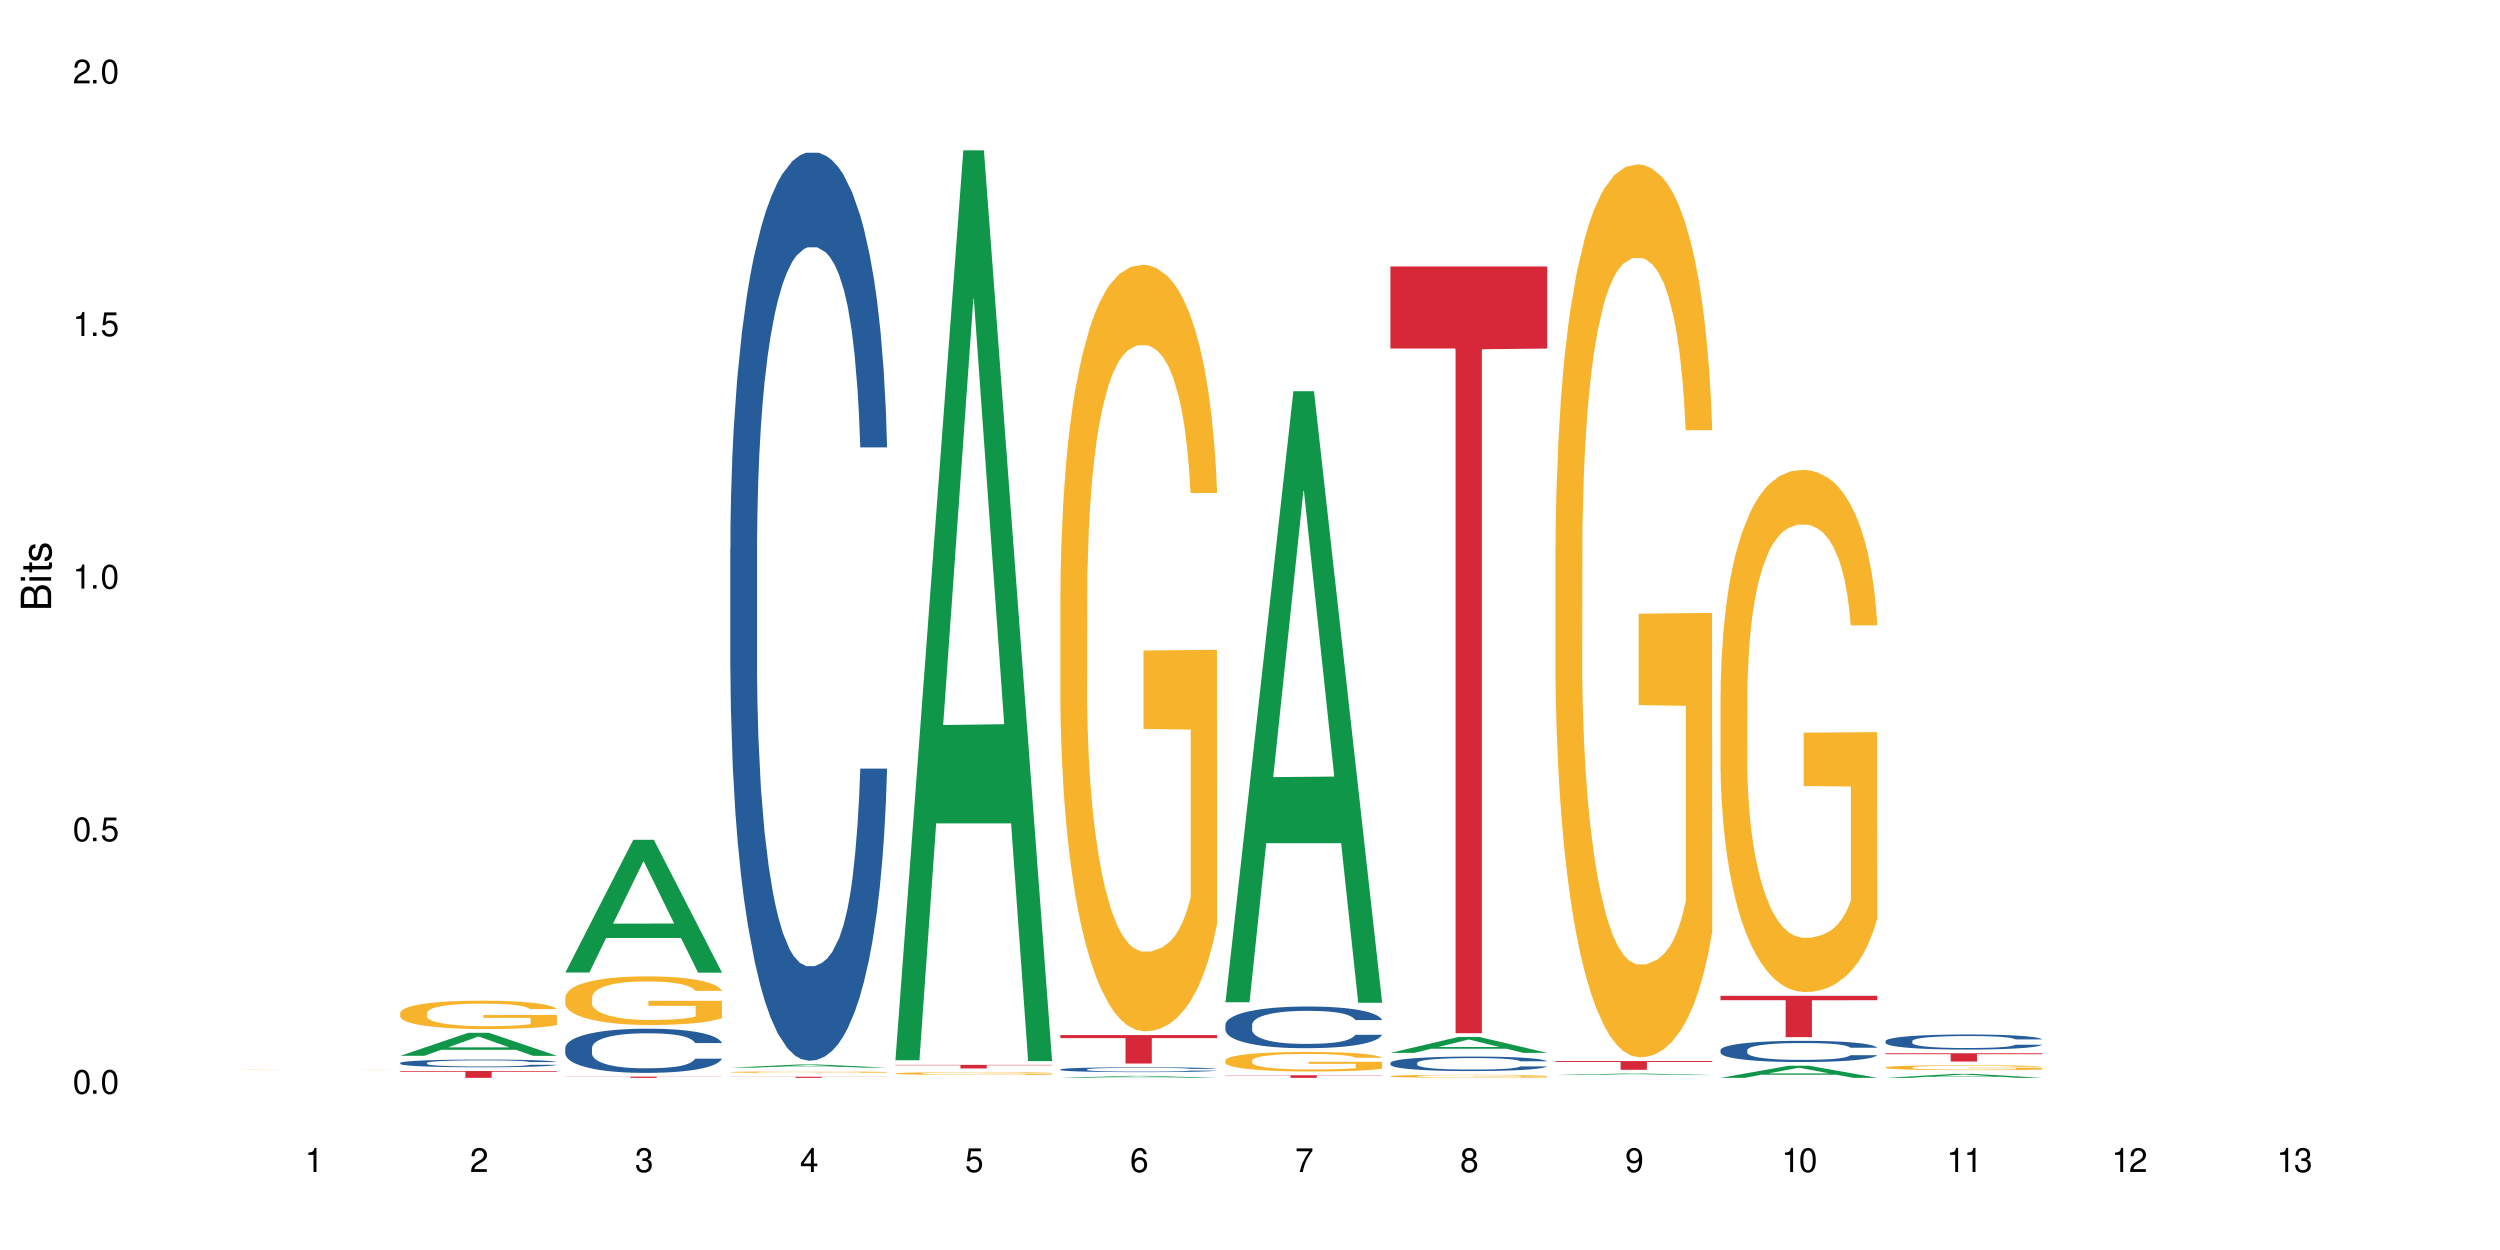 <?xml version="1.0" encoding="UTF-8"?>
<svg xmlns="http://www.w3.org/2000/svg" xmlns:xlink="http://www.w3.org/1999/xlink" width="720" height="360" viewBox="0 0 720 360">
<defs>
<g>
<g id="glyph-0-0">
</g>
<g id="glyph-0-1">
<path d="M 2.641 -6.938 C 2 -6.938 1.422 -6.656 1.078 -6.172 C 0.641 -5.562 0.406 -4.641 0.406 -3.359 C 0.406 -1.016 1.188 0.219 2.641 0.219 C 4.078 0.219 4.859 -1.016 4.859 -3.297 C 4.859 -4.641 4.656 -5.547 4.203 -6.172 C 3.844 -6.656 3.281 -6.938 2.641 -6.938 Z M 2.641 -6.188 C 3.547 -6.188 4 -5.25 4 -3.375 C 4 -1.406 3.562 -0.484 2.625 -0.484 C 1.734 -0.484 1.281 -1.438 1.281 -3.344 C 1.281 -5.25 1.734 -6.188 2.641 -6.188 Z M 2.641 -6.188 "/>
</g>
<g id="glyph-0-2">
<path d="M 1.828 -1 L 0.828 -1 L 0.828 0 L 1.828 0 Z M 1.828 -1 "/>
</g>
<g id="glyph-0-3">
<path d="M 4.562 -6.797 L 1.062 -6.797 L 0.547 -3.094 L 1.328 -3.094 C 1.719 -3.562 2.047 -3.734 2.578 -3.734 C 3.484 -3.734 4.062 -3.109 4.062 -2.094 C 4.062 -1.125 3.484 -0.531 2.578 -0.531 C 1.828 -0.531 1.375 -0.906 1.188 -1.672 L 0.328 -1.672 C 0.453 -1.109 0.547 -0.844 0.75 -0.594 C 1.125 -0.078 1.828 0.219 2.594 0.219 C 3.969 0.219 4.922 -0.781 4.922 -2.219 C 4.922 -3.562 4.031 -4.484 2.719 -4.484 C 2.25 -4.484 1.859 -4.359 1.469 -4.062 L 1.734 -5.969 L 4.562 -5.969 Z M 4.562 -6.797 "/>
</g>
<g id="glyph-0-4">
<path d="M 2.484 -4.938 L 2.484 0 L 3.328 0 L 3.328 -6.938 L 2.766 -6.938 C 2.469 -5.875 2.281 -5.734 0.984 -5.562 L 0.984 -4.938 Z M 2.484 -4.938 "/>
</g>
<g id="glyph-0-5">
<path d="M 4.859 -0.828 L 1.281 -0.828 C 1.359 -1.406 1.672 -1.781 2.5 -2.281 L 3.469 -2.828 C 4.406 -3.344 4.906 -4.062 4.906 -4.906 C 4.906 -5.484 4.672 -6.031 4.266 -6.406 C 3.859 -6.766 3.375 -6.938 2.719 -6.938 C 1.859 -6.938 1.219 -6.625 0.844 -6.031 C 0.609 -5.672 0.5 -5.234 0.484 -4.531 L 1.328 -4.531 C 1.359 -5.016 1.406 -5.281 1.531 -5.516 C 1.75 -5.938 2.188 -6.203 2.703 -6.203 C 3.469 -6.203 4.031 -5.641 4.031 -4.891 C 4.031 -4.344 3.719 -3.859 3.125 -3.516 L 2.234 -3 C 0.812 -2.172 0.406 -1.531 0.328 -0.016 L 4.859 -0.016 Z M 4.859 -0.828 "/>
</g>
<g id="glyph-0-6">
<path d="M 2.125 -3.188 L 2.578 -3.188 C 3.5 -3.188 3.984 -2.766 3.984 -1.922 C 3.984 -1.062 3.469 -0.531 2.594 -0.531 C 1.656 -0.531 1.203 -1 1.156 -2.016 L 0.312 -2.016 C 0.344 -1.453 0.438 -1.094 0.609 -0.781 C 0.953 -0.109 1.625 0.219 2.547 0.219 C 3.953 0.219 4.859 -0.625 4.859 -1.938 C 4.859 -2.828 4.516 -3.297 3.703 -3.594 C 4.344 -3.844 4.656 -4.328 4.656 -5.031 C 4.656 -6.219 3.875 -6.938 2.578 -6.938 C 1.203 -6.938 0.484 -6.172 0.453 -4.703 L 1.297 -4.703 C 1.312 -5.125 1.344 -5.359 1.453 -5.578 C 1.641 -5.969 2.062 -6.203 2.594 -6.203 C 3.344 -6.203 3.797 -5.75 3.797 -5 C 3.797 -4.516 3.609 -4.219 3.25 -4.047 C 3.016 -3.953 2.703 -3.922 2.125 -3.906 Z M 2.125 -3.188 "/>
</g>
<g id="glyph-0-7">
<path d="M 3.141 -1.672 L 3.141 0 L 3.984 0 L 3.984 -1.672 L 4.984 -1.672 L 4.984 -2.438 L 3.984 -2.438 L 3.984 -6.938 L 3.359 -6.938 L 0.266 -2.578 L 0.266 -1.672 Z M 3.141 -2.438 L 1 -2.438 L 3.141 -5.5 Z M 3.141 -2.438 "/>
</g>
<g id="glyph-0-8">
<path d="M 4.781 -5.125 C 4.609 -6.266 3.891 -6.938 2.844 -6.938 C 2.094 -6.938 1.422 -6.578 1.031 -5.953 C 0.594 -5.266 0.406 -4.422 0.406 -3.172 C 0.406 -2 0.578 -1.25 0.984 -0.641 C 1.359 -0.078 1.953 0.219 2.703 0.219 C 3.984 0.219 4.922 -0.75 4.922 -2.094 C 4.922 -3.375 4.062 -4.281 2.844 -4.281 C 2.172 -4.281 1.641 -4.031 1.281 -3.516 C 1.281 -5.234 1.828 -6.188 2.797 -6.188 C 3.391 -6.188 3.797 -5.797 3.938 -5.125 Z M 2.734 -3.531 C 3.547 -3.531 4.062 -2.953 4.062 -2.031 C 4.062 -1.156 3.484 -0.531 2.703 -0.531 C 1.922 -0.531 1.328 -1.188 1.328 -2.078 C 1.328 -2.938 1.906 -3.531 2.734 -3.531 Z M 2.734 -3.531 "/>
</g>
<g id="glyph-0-9">
<path d="M 4.984 -6.797 L 0.438 -6.797 L 0.438 -5.969 L 4.109 -5.969 C 2.5 -3.656 1.828 -2.234 1.328 0 L 2.219 0 C 2.594 -2.172 3.453 -4.047 4.984 -6.094 Z M 4.984 -6.797 "/>
</g>
<g id="glyph-0-10">
<path d="M 3.75 -3.656 C 4.469 -4.094 4.688 -4.438 4.688 -5.078 C 4.688 -6.172 3.844 -6.938 2.641 -6.938 C 1.438 -6.938 0.594 -6.172 0.594 -5.094 C 0.594 -4.438 0.812 -4.094 1.516 -3.656 C 0.734 -3.266 0.359 -2.703 0.359 -1.922 C 0.359 -0.656 1.281 0.219 2.641 0.219 C 3.984 0.219 4.922 -0.656 4.922 -1.922 C 4.922 -2.703 4.531 -3.266 3.75 -3.656 Z M 2.641 -6.188 C 3.359 -6.188 3.812 -5.75 3.812 -5.062 C 3.812 -4.406 3.344 -3.984 2.641 -3.984 C 1.922 -3.984 1.453 -4.406 1.453 -5.078 C 1.453 -5.75 1.922 -6.188 2.641 -6.188 Z M 2.641 -3.266 C 3.484 -3.266 4.062 -2.719 4.062 -1.906 C 4.062 -1.078 3.484 -0.531 2.625 -0.531 C 1.797 -0.531 1.219 -1.094 1.219 -1.906 C 1.219 -2.719 1.781 -3.266 2.641 -3.266 Z M 2.641 -3.266 "/>
</g>
<g id="glyph-0-11">
<path d="M 0.516 -1.578 C 0.672 -0.453 1.406 0.219 2.438 0.219 C 3.188 0.219 3.859 -0.141 4.266 -0.766 C 4.688 -1.453 4.891 -2.297 4.891 -3.547 C 4.891 -4.719 4.703 -5.453 4.312 -6.078 C 3.938 -6.641 3.344 -6.938 2.594 -6.938 C 1.297 -6.938 0.359 -5.969 0.359 -4.625 C 0.359 -3.344 1.234 -2.453 2.453 -2.453 C 3.094 -2.453 3.578 -2.672 4.016 -3.203 C 4 -1.484 3.469 -0.531 2.5 -0.531 C 1.906 -0.531 1.484 -0.906 1.359 -1.578 Z M 2.578 -6.203 C 3.375 -6.203 3.969 -5.531 3.969 -4.641 C 3.969 -3.797 3.391 -3.188 2.547 -3.188 C 1.734 -3.188 1.234 -3.766 1.234 -4.688 C 1.234 -5.562 1.797 -6.203 2.578 -6.203 Z M 2.578 -6.203 "/>
</g>
<g id="glyph-1-0">
</g>
<g id="glyph-1-1">
<path d="M 0 -0.953 L 0 -4.891 C 0 -5.719 -0.234 -6.344 -0.734 -6.797 C -1.188 -7.234 -1.812 -7.469 -2.5 -7.469 C -3.547 -7.469 -4.188 -7 -4.625 -5.875 C -4.984 -6.688 -5.625 -7.094 -6.531 -7.094 C -7.172 -7.094 -7.734 -6.859 -8.141 -6.391 C -8.562 -5.922 -8.75 -5.344 -8.75 -4.5 L -8.75 -0.953 Z M -4.984 -2.062 L -7.766 -2.062 L -7.766 -4.219 C -7.766 -4.844 -7.688 -5.203 -7.453 -5.5 C -7.219 -5.812 -6.859 -5.969 -6.375 -5.969 C -5.891 -5.969 -5.531 -5.812 -5.297 -5.5 C -5.062 -5.203 -4.984 -4.844 -4.984 -4.219 Z M -0.984 -2.062 L -4 -2.062 L -4 -4.781 C -4 -5.766 -3.438 -6.359 -2.484 -6.359 C -1.547 -6.359 -0.984 -5.766 -0.984 -4.781 Z M -0.984 -2.062 "/>
</g>
<g id="glyph-1-2">
<path d="M -6.281 -1.797 L -6.281 -0.797 L 0 -0.797 L 0 -1.797 Z M -8.75 -1.797 L -8.75 -0.797 L -7.484 -0.797 L -7.484 -1.797 Z M -8.75 -1.797 "/>
</g>
<g id="glyph-1-3">
<path d="M -6.281 -3.047 L -6.281 -2.016 L -8.016 -2.016 L -8.016 -1.016 L -6.281 -1.016 L -6.281 -0.172 L -5.469 -0.172 L -5.469 -1.016 L -0.719 -1.016 C -0.078 -1.016 0.281 -1.453 0.281 -2.234 C 0.281 -2.5 0.25 -2.719 0.188 -3.047 L -0.641 -3.047 C -0.609 -2.906 -0.594 -2.766 -0.594 -2.562 C -0.594 -2.141 -0.719 -2.016 -1.156 -2.016 L -5.469 -2.016 L -5.469 -3.047 Z M -6.281 -3.047 "/>
</g>
<g id="glyph-1-4">
<path d="M -4.531 -5.25 C -5.766 -5.25 -6.469 -4.422 -6.469 -2.969 C -6.469 -1.516 -5.719 -0.562 -4.547 -0.562 C -3.562 -0.562 -3.094 -1.062 -2.734 -2.562 L -2.516 -3.484 C -2.344 -4.188 -2.094 -4.469 -1.641 -4.469 C -1.047 -4.469 -0.641 -3.875 -0.641 -3 C -0.641 -2.453 -0.797 -2 -1.062 -1.75 C -1.25 -1.594 -1.422 -1.531 -1.875 -1.469 L -1.875 -0.406 C -0.422 -0.453 0.281 -1.266 0.281 -2.922 C 0.281 -4.5 -0.5 -5.516 -1.719 -5.516 C -2.656 -5.516 -3.172 -4.984 -3.469 -3.734 L -3.703 -2.766 C -3.891 -1.953 -4.156 -1.609 -4.594 -1.609 C -5.188 -1.609 -5.547 -2.125 -5.547 -2.938 C -5.547 -3.75 -5.203 -4.172 -4.531 -4.203 Z M -4.531 -5.25 "/>
</g>
</g>
</defs>
<rect x="-72" y="-36" width="864" height="432" fill="rgb(100%, 100%, 100%)" fill-opacity="1"/>
<path fill-rule="nonzero" fill="rgb(96.863%, 70.196%, 16.863%)" fill-opacity="1" d="M 67.73 307.953 L 67.785 307.953 L 68.008 307.949 L 68.559 307.945 L 69.273 307.945 L 70.043 307.941 L 70.539 307.941 L 71.367 307.938 L 72.082 307.938 L 73.898 307.934 L 77.477 307.934 L 78.91 307.93 L 84.746 307.93 L 87.996 307.926 L 93.227 307.926 L 95.484 307.93 L 104.898 307.93 L 106.551 307.934 L 107.875 307.934 L 109.195 307.938 L 110.297 307.938 L 111.234 307.941 L 112.059 307.941 L 112.555 307.945 L 112.883 307.945 L 104.789 307.945 L 104.293 307.941 L 103.469 307.941 L 102.641 307.938 L 98.953 307.938 L 97.301 307.934 L 84.582 307.934 L 83.039 307.938 L 79.902 307.938 L 78.801 307.941 L 78.195 307.941 L 77.422 307.945 L 76.871 307.945 L 76.266 307.949 L 75.938 307.949 L 75.496 307.953 L 75.441 307.965 L 75.605 307.965 L 75.938 307.969 L 76.375 307.969 L 77.035 307.973 L 77.699 307.973 L 78.855 307.977 L 80.617 307.977 L 82.102 307.98 L 85.629 307.98 L 87.445 307.984 L 99.227 307.984 L 100.66 307.98 L 105.285 307.98 L 105.285 307.965 L 91.684 307.965 L 91.684 307.961 L 112.828 307.961 L 112.883 307.98 L 111.727 307.984 L 108.918 307.984 L 107.488 307.988 L 79.516 307.988 L 78.082 307.984 L 75.109 307.984 L 73.789 307.98 L 72.027 307.98 L 71.09 307.977 L 70.207 307.977 L 69.547 307.973 L 68.941 307.973 L 68.5 307.969 L 68.062 307.969 L 67.84 307.965 L 67.73 307.965 Z M 67.73 307.953 "/>
<path fill-rule="nonzero" fill="rgb(6.275%, 58.824%, 28.235%)" fill-opacity="1" d="M 115.262 304.078 L 115.309 304.07 L 134.848 297.445 L 140.781 297.445 L 160.414 304.082 L 153.516 304.082 L 148.598 302.352 L 127.031 302.352 L 122.207 304.078 L 115.262 304.078 L 129.105 301.633 L 146.617 301.629 L 137.887 298.531 L 137.789 298.523 L 137.691 298.543 L 129.059 301.629 L 129.105 301.633 Z M 115.262 304.078 "/>
<path fill-rule="nonzero" fill="rgb(14.51%, 36.078%, 60%)" fill-opacity="1" d="M 115.262 306.125 L 115.316 306.121 L 115.316 306.074 L 115.48 305.996 L 115.867 305.898 L 116.254 305.832 L 117.242 305.711 L 118.621 305.594 L 120.051 305.504 L 121.098 305.453 L 122.035 305.41 L 124.184 305.336 L 125.559 305.297 L 127.047 305.262 L 128.863 305.23 L 130.184 305.207 L 133.156 305.176 L 135.359 305.16 L 137.066 305.156 L 140.758 305.156 L 142.961 305.164 L 144.555 305.172 L 146.316 305.191 L 147.805 305.207 L 150.395 305.254 L 152.707 305.309 L 153.75 305.344 L 155.402 305.406 L 156.672 305.465 L 157.551 305.52 L 158.543 305.594 L 159.422 305.688 L 160.086 305.789 L 160.414 305.879 L 152.707 305.879 L 152.32 305.797 L 151.879 305.734 L 151.055 305.648 L 150.227 305.59 L 149.07 305.531 L 148.023 305.492 L 146.594 305.453 L 145.328 305.43 L 144.004 305.41 L 142.738 305.398 L 140.316 305.387 L 137.508 305.387 L 136.461 305.391 L 134.312 305.406 L 133.156 305.422 L 131.504 305.449 L 130.348 305.477 L 128.973 305.516 L 128.035 305.551 L 126.879 305.605 L 126.055 305.652 L 125.117 305.719 L 124.566 305.77 L 124.07 305.828 L 123.633 305.895 L 123.301 305.965 L 123.082 306.039 L 122.969 306.113 L 122.969 306.43 L 123.082 306.504 L 123.355 306.586 L 124.07 306.711 L 125.117 306.82 L 126.328 306.906 L 127.484 306.965 L 128.145 306.996 L 129.027 307.027 L 130.402 307.066 L 132.387 307.109 L 133.543 307.125 L 135.305 307.141 L 137.121 307.148 L 139.547 307.148 L 141.691 307.141 L 143.125 307.129 L 144.609 307.113 L 146.648 307.078 L 147.914 307.047 L 149.016 307.008 L 149.844 306.969 L 150.395 306.938 L 151.219 306.875 L 151.879 306.805 L 152.375 306.734 L 152.707 306.664 L 160.414 306.664 L 160.086 306.746 L 159.59 306.824 L 159.094 306.883 L 158.324 306.957 L 157.441 307.02 L 156.176 307.09 L 155.129 307.137 L 153.75 307.188 L 152.484 307.227 L 151.109 307.262 L 149.07 307.301 L 147.75 307.32 L 146.316 307.34 L 144.609 307.355 L 142.465 307.371 L 140.152 307.379 L 138.004 307.379 L 135.691 307.375 L 133.984 307.367 L 131.727 307.352 L 128.918 307.312 L 126.879 307.273 L 125.281 307.238 L 123.906 307.195 L 122.363 307.141 L 120.383 307.051 L 119.172 306.98 L 118.344 306.926 L 117.41 306.848 L 116.746 306.773 L 115.977 306.66 L 115.426 306.516 L 115.262 306.406 Z M 115.262 306.125 "/>
<path fill-rule="nonzero" fill="rgb(96.863%, 70.196%, 16.863%)" fill-opacity="1" d="M 115.262 291.699 L 115.316 291.691 L 115.316 291.543 L 115.535 291.207 L 116.086 290.742 L 116.805 290.363 L 117.574 290.062 L 118.07 289.906 L 118.895 289.684 L 119.609 289.516 L 121.43 289.18 L 123.742 288.867 L 125.008 288.734 L 126.438 288.605 L 128.477 288.465 L 129.414 288.41 L 132.277 288.293 L 135.523 288.219 L 139.105 288.195 L 140.758 288.203 L 143.016 288.234 L 146.098 288.316 L 147.859 288.391 L 149.238 288.465 L 150.668 288.562 L 152.43 288.711 L 154.082 288.891 L 155.402 289.07 L 156.727 289.293 L 157.828 289.531 L 158.762 289.793 L 159.59 290.109 L 160.086 290.367 L 160.414 290.629 L 152.762 290.629 L 152.32 290.367 L 151.824 290.168 L 151 289.922 L 150.172 289.742 L 149.348 289.602 L 147.805 289.406 L 146.484 289.285 L 144.832 289.18 L 143.234 289.113 L 141.418 289.07 L 140.316 289.055 L 137.398 289.055 L 134.754 289.105 L 133.211 289.168 L 132.109 289.227 L 130.57 289.34 L 129.633 289.43 L 129.082 289.488 L 127.43 289.719 L 126.328 289.93 L 125.723 290.07 L 124.953 290.293 L 124.402 290.496 L 123.797 290.793 L 123.465 291.02 L 123.023 291.527 L 122.969 292.871 L 123.137 293.156 L 123.465 293.461 L 123.906 293.73 L 124.566 294.012 L 125.227 294.23 L 126.383 294.52 L 127.375 294.715 L 128.145 294.844 L 129.633 295.043 L 130.238 295.113 L 131.672 295.246 L 133.156 295.352 L 134.973 295.441 L 136.352 295.484 L 138.555 295.523 L 141.363 295.523 L 144.668 295.477 L 146.758 295.418 L 148.191 295.359 L 149.125 295.305 L 150.281 295.223 L 151.109 295.148 L 151.879 295.066 L 152.816 294.941 L 152.816 293.156 L 139.215 293.148 L 139.215 292.312 L 160.359 292.305 L 160.414 295.223 L 159.258 295.426 L 157.828 295.621 L 156.449 295.77 L 155.02 295.895 L 152.98 296.039 L 151.328 296.129 L 148.797 296.23 L 146.484 296.301 L 144.059 296.344 L 141.914 296.367 L 139.379 296.375 L 137.121 296.359 L 134.699 296.312 L 132.773 296.254 L 131.012 296.18 L 129.246 296.082 L 127.047 295.926 L 125.613 295.797 L 124.125 295.641 L 122.641 295.453 L 121.316 295.254 L 120.438 295.098 L 119.555 294.918 L 118.621 294.691 L 117.738 294.438 L 117.078 294.207 L 116.473 293.945 L 116.031 293.699 L 115.59 293.363 L 115.371 293.094 L 115.262 292.863 Z M 115.262 291.699 "/>
<path fill-rule="nonzero" fill="rgb(83.922%, 15.686%, 22.353%)" fill-opacity="1" d="M 115.262 308.453 L 160.414 308.453 L 160.414 308.664 L 141.598 308.668 L 141.598 310.422 L 134.023 310.422 L 134.023 308.668 L 133.914 308.664 L 115.262 308.664 Z M 115.262 308.453 "/>
<path fill-rule="nonzero" fill="rgb(6.275%, 58.824%, 28.235%)" fill-opacity="1" d="M 162.793 280.09 L 162.84 280.055 L 182.379 241.871 L 188.312 241.871 L 207.945 280.125 L 201.047 280.125 L 196.125 270.141 L 174.562 270.141 L 169.738 280.09 L 162.793 280.09 L 176.637 266.012 L 194.148 265.973 L 185.418 248.121 L 185.32 248.086 L 185.223 248.195 L 176.59 265.973 L 176.637 266.012 Z M 162.793 280.09 "/>
<path fill-rule="nonzero" fill="rgb(14.51%, 36.078%, 60%)" fill-opacity="1" d="M 162.793 301.805 L 162.848 301.793 L 162.848 301.516 L 163.012 301.074 L 163.398 300.516 L 163.781 300.133 L 164.773 299.445 L 166.148 298.781 L 167.582 298.27 L 168.629 297.969 L 169.562 297.738 L 171.711 297.305 L 173.09 297.086 L 174.574 296.887 L 176.391 296.691 L 177.715 296.574 L 180.688 296.387 L 182.891 296.305 L 184.598 296.273 L 188.285 296.273 L 190.488 296.316 L 192.086 296.375 L 193.848 296.469 L 195.336 296.574 L 197.922 296.828 L 200.234 297.156 L 201.281 297.34 L 202.934 297.703 L 204.199 298.051 L 205.082 298.352 L 206.074 298.781 L 206.953 299.305 L 207.613 299.898 L 207.945 300.398 L 200.234 300.398 L 199.852 299.934 L 199.41 299.574 L 198.582 299.098 L 197.758 298.758 L 196.602 298.422 L 195.555 298.203 L 194.125 297.98 L 192.855 297.84 L 191.535 297.738 L 190.27 297.668 L 187.848 297.598 L 185.039 297.598 L 183.992 297.621 L 181.844 297.715 L 180.688 297.793 L 179.035 297.957 L 177.879 298.109 L 176.504 298.34 L 175.566 298.539 L 174.41 298.84 L 173.586 299.109 L 172.648 299.492 L 172.098 299.781 L 171.602 300.109 L 171.16 300.492 L 170.832 300.898 L 170.609 301.328 L 170.5 301.746 L 170.5 303.551 L 170.609 303.969 L 170.887 304.457 L 171.602 305.164 L 172.648 305.781 L 173.859 306.27 L 175.016 306.617 L 175.676 306.781 L 176.559 306.965 L 177.934 307.199 L 179.918 307.434 L 181.074 307.523 L 182.836 307.617 L 184.652 307.664 L 187.074 307.664 L 189.223 307.617 L 190.656 307.559 L 192.141 307.465 L 194.18 307.27 L 195.445 307.082 L 196.547 306.863 L 197.371 306.641 L 197.922 306.457 L 198.75 306.094 L 199.41 305.699 L 199.906 305.293 L 200.234 304.898 L 207.945 304.898 L 207.613 305.363 L 207.117 305.816 L 206.625 306.152 L 205.852 306.559 L 204.973 306.922 L 203.703 307.328 L 202.66 307.594 L 201.281 307.887 L 200.016 308.105 L 198.641 308.305 L 196.602 308.535 L 195.281 308.652 L 193.848 308.758 L 192.141 308.852 L 189.992 308.93 L 187.68 308.977 L 185.535 308.988 L 183.219 308.965 L 181.512 308.918 L 179.254 308.816 L 176.449 308.605 L 174.41 308.387 L 172.812 308.164 L 171.438 307.934 L 169.895 307.617 L 167.914 307.105 L 166.699 306.711 L 165.875 306.387 L 164.938 305.934 L 164.277 305.523 L 163.508 304.875 L 162.957 304.051 L 162.793 303.41 Z M 162.793 301.805 "/>
<path fill-rule="nonzero" fill="rgb(96.863%, 70.196%, 16.863%)" fill-opacity="1" d="M 162.793 287.195 L 162.848 287.184 L 162.848 286.926 L 163.066 286.352 L 163.617 285.559 L 164.332 284.906 L 165.105 284.395 L 165.602 284.129 L 166.426 283.742 L 167.141 283.461 L 168.957 282.887 L 171.27 282.352 L 172.539 282.121 L 173.969 281.902 L 176.008 281.66 L 176.941 281.57 L 179.805 281.367 L 183.055 281.238 L 186.633 281.199 L 188.285 281.211 L 190.543 281.262 L 193.629 281.402 L 195.391 281.531 L 196.766 281.66 L 198.199 281.824 L 199.961 282.082 L 201.613 282.387 L 202.934 282.695 L 204.254 283.078 L 205.355 283.488 L 206.293 283.934 L 207.117 284.473 L 207.613 284.922 L 207.945 285.367 L 200.289 285.367 L 199.852 284.922 L 199.355 284.574 L 198.527 284.152 L 197.703 283.848 L 196.875 283.602 L 195.336 283.27 L 194.012 283.066 L 192.363 282.887 L 190.766 282.773 L 188.949 282.695 L 187.848 282.668 L 184.926 282.668 L 182.285 282.758 L 180.742 282.863 L 179.641 282.965 L 178.098 283.156 L 177.164 283.309 L 176.613 283.41 L 174.961 283.809 L 173.859 284.164 L 173.254 284.41 L 172.484 284.793 L 171.934 285.137 L 171.328 285.648 L 170.996 286.031 L 170.555 286.902 L 170.5 289.203 L 170.664 289.688 L 170.996 290.211 L 171.438 290.672 L 172.098 291.16 L 172.758 291.531 L 173.914 292.027 L 174.906 292.359 L 175.676 292.578 L 177.164 292.922 L 177.77 293.039 L 179.199 293.27 L 180.688 293.449 L 182.504 293.602 L 183.883 293.676 L 186.082 293.742 L 188.891 293.742 L 192.195 293.664 L 194.289 293.562 L 195.719 293.461 L 196.656 293.371 L 197.812 293.23 L 198.641 293.102 L 199.41 292.961 L 200.348 292.746 L 200.348 289.688 L 186.746 289.676 L 186.746 288.242 L 207.891 288.23 L 207.945 293.23 L 206.789 293.574 L 205.355 293.906 L 203.98 294.164 L 202.547 294.379 L 200.512 294.625 L 198.859 294.777 L 196.324 294.957 L 194.012 295.07 L 191.59 295.148 L 189.441 295.188 L 186.91 295.199 L 184.652 295.172 L 182.23 295.098 L 180.301 294.996 L 178.539 294.867 L 176.777 294.699 L 174.574 294.434 L 173.145 294.215 L 171.656 293.945 L 170.172 293.625 L 168.848 293.281 L 167.969 293.012 L 167.086 292.707 L 166.148 292.324 L 165.27 291.887 L 164.609 291.492 L 164.004 291.043 L 163.562 290.621 L 163.121 290.047 L 162.902 289.586 L 162.793 289.191 Z M 162.793 287.195 "/>
<path fill-rule="nonzero" fill="rgb(83.922%, 15.686%, 22.353%)" fill-opacity="1" d="M 162.793 310.062 L 207.945 310.062 L 207.945 310.102 L 189.125 310.102 L 189.125 310.422 L 181.555 310.422 L 181.555 310.102 L 162.793 310.102 Z M 162.793 310.062 "/>
<path fill-rule="nonzero" fill="rgb(6.275%, 58.824%, 28.235%)" fill-opacity="1" d="M 210.32 307.492 L 210.371 307.492 L 229.906 306.574 L 235.84 306.574 L 255.477 307.492 L 248.578 307.492 L 243.656 307.254 L 222.094 307.254 L 217.27 307.492 L 210.32 307.492 L 224.168 307.152 L 241.68 307.152 L 232.945 306.723 L 232.852 306.723 L 232.754 306.727 L 224.117 307.152 L 224.168 307.152 Z M 210.32 307.492 "/>
<path fill-rule="nonzero" fill="rgb(14.51%, 36.078%, 60%)" fill-opacity="1" d="M 210.32 157.77 L 210.375 157.531 L 210.375 151.793 L 210.543 142.711 L 210.926 131.238 L 211.312 123.348 L 212.305 109.246 L 213.68 95.621 L 215.113 85.102 L 216.16 78.887 L 217.094 74.105 L 219.242 65.262 L 220.617 60.719 L 222.105 56.656 L 223.922 52.59 L 225.246 50.199 L 228.219 46.375 L 230.422 44.703 L 232.129 43.984 L 235.816 43.984 L 238.02 44.941 L 239.617 46.137 L 241.379 48.051 L 242.863 50.199 L 245.453 55.461 L 247.766 62.152 L 248.812 65.977 L 250.465 73.387 L 251.73 80.559 L 252.613 86.773 L 253.602 95.621 L 254.484 106.375 L 255.145 118.566 L 255.477 128.848 L 247.766 128.848 L 247.379 119.285 L 246.941 111.875 L 246.113 102.074 L 245.289 95.141 L 244.133 88.207 L 243.086 83.668 L 241.652 79.125 L 240.387 76.258 L 239.066 74.105 L 237.801 72.672 L 235.375 71.238 L 232.566 71.238 L 231.523 71.715 L 229.375 73.629 L 228.219 75.301 L 226.566 78.648 L 225.41 81.754 L 224.031 86.535 L 223.098 90.598 L 221.941 96.816 L 221.113 102.312 L 220.18 110.199 L 219.629 116.176 L 219.133 122.871 L 218.691 130.758 L 218.359 139.125 L 218.141 147.969 L 218.031 156.574 L 218.031 193.629 L 218.141 202.234 L 218.418 212.273 L 219.133 226.855 L 220.18 239.523 L 221.391 249.562 L 222.547 256.734 L 223.207 260.082 L 224.086 263.906 L 225.465 268.688 L 227.445 273.469 L 228.602 275.379 L 230.367 277.293 L 232.184 278.25 L 234.605 278.25 L 236.754 277.293 L 238.184 276.098 L 239.672 274.184 L 241.707 270.121 L 242.977 266.297 L 244.078 261.754 L 244.902 257.215 L 245.453 253.387 L 246.277 245.977 L 246.941 237.852 L 247.438 229.484 L 247.766 221.355 L 255.477 221.355 L 255.145 230.918 L 254.648 240.242 L 254.152 247.172 L 253.383 255.539 L 252.5 262.949 L 251.234 271.316 L 250.188 276.816 L 248.812 282.789 L 247.547 287.332 L 246.168 291.395 L 244.133 296.176 L 242.809 298.566 L 241.379 300.719 L 239.672 302.633 L 237.523 304.305 L 235.211 305.262 L 233.062 305.5 L 230.75 305.023 L 229.043 304.066 L 226.785 301.914 L 223.977 297.613 L 221.941 293.07 L 220.344 288.527 L 218.965 283.746 L 217.426 277.293 L 215.441 266.773 L 214.23 258.648 L 213.406 251.953 L 212.469 242.633 L 211.809 234.266 L 211.039 220.879 L 210.488 203.906 L 210.32 190.758 Z M 210.32 157.77 "/>
<path fill-rule="nonzero" fill="rgb(96.863%, 70.196%, 16.863%)" fill-opacity="1" d="M 210.32 308.758 L 210.375 308.758 L 210.375 308.75 L 210.598 308.73 L 211.148 308.707 L 211.863 308.684 L 212.633 308.668 L 213.129 308.66 L 213.957 308.648 L 214.672 308.637 L 216.488 308.621 L 218.801 308.602 L 220.066 308.594 L 221.5 308.59 L 223.539 308.582 L 224.473 308.578 L 227.336 308.57 L 230.586 308.566 L 238.074 308.566 L 241.156 308.57 L 242.922 308.578 L 244.297 308.582 L 245.73 308.586 L 247.492 308.594 L 249.145 308.605 L 250.465 308.613 L 251.785 308.625 L 252.887 308.641 L 253.824 308.652 L 254.648 308.672 L 255.145 308.688 L 255.477 308.699 L 247.82 308.699 L 247.379 308.688 L 246.887 308.676 L 246.059 308.66 L 245.234 308.652 L 244.406 308.645 L 242.863 308.633 L 241.543 308.625 L 239.891 308.621 L 238.293 308.617 L 236.477 308.613 L 232.457 308.613 L 229.816 308.617 L 228.273 308.621 L 227.172 308.621 L 225.629 308.629 L 224.695 308.633 L 222.492 308.648 L 221.391 308.66 L 220.785 308.668 L 220.012 308.68 L 219.461 308.691 L 218.855 308.711 L 218.527 308.723 L 218.086 308.75 L 218.031 308.824 L 218.195 308.84 L 218.527 308.855 L 218.965 308.871 L 219.629 308.887 L 220.289 308.898 L 221.445 308.914 L 222.438 308.926 L 223.207 308.934 L 224.695 308.945 L 225.301 308.945 L 226.73 308.953 L 228.219 308.961 L 230.035 308.965 L 231.41 308.969 L 239.727 308.969 L 241.82 308.965 L 243.25 308.961 L 244.188 308.957 L 245.344 308.953 L 246.168 308.949 L 246.941 308.945 L 247.875 308.938 L 247.875 308.84 L 234.273 308.84 L 234.273 308.793 L 255.422 308.793 L 255.477 308.953 L 254.32 308.965 L 252.887 308.977 L 251.512 308.984 L 250.078 308.992 L 248.043 309 L 246.391 309.004 L 243.855 309.008 L 241.543 309.012 L 239.121 309.016 L 232.184 309.016 L 229.758 309.012 L 227.832 309.012 L 226.07 309.008 L 224.309 309 L 222.105 308.992 L 220.672 308.984 L 219.188 308.977 L 217.699 308.965 L 216.379 308.953 L 215.496 308.945 L 214.617 308.938 L 213.68 308.926 L 212.801 308.91 L 212.137 308.898 L 211.531 308.883 L 211.094 308.871 L 210.652 308.852 L 210.43 308.836 L 210.32 308.824 Z M 210.32 308.758 "/>
<path fill-rule="nonzero" fill="rgb(83.922%, 15.686%, 22.353%)" fill-opacity="1" d="M 210.32 310.09 L 255.477 310.09 L 255.477 310.125 L 236.656 310.125 L 236.656 310.422 L 229.086 310.422 L 229.086 310.125 L 210.32 310.125 Z M 210.32 310.09 "/>
<path fill-rule="nonzero" fill="rgb(6.275%, 58.824%, 28.235%)" fill-opacity="1" d="M 257.852 305.359 L 257.898 305.113 L 277.438 43.305 L 283.371 43.305 L 303.004 305.605 L 296.105 305.605 L 291.188 237.137 L 269.621 237.137 L 264.797 305.359 L 257.852 305.359 L 271.695 208.812 L 289.207 208.566 L 280.477 86.16 L 280.379 85.914 L 280.285 86.652 L 271.648 208.566 L 271.695 208.812 Z M 257.852 305.359 "/>
<path fill-rule="nonzero" fill="rgb(96.863%, 70.196%, 16.863%)" fill-opacity="1" d="M 257.852 309.141 L 257.906 309.137 L 257.906 309.125 L 258.125 309.09 L 258.676 309.043 L 259.395 309.008 L 260.164 308.977 L 260.66 308.961 L 261.484 308.941 L 262.203 308.922 L 264.02 308.891 L 266.332 308.859 L 267.598 308.848 L 269.031 308.832 L 271.066 308.82 L 272.004 308.816 L 274.867 308.805 L 278.117 308.797 L 281.695 308.793 L 283.348 308.793 L 285.605 308.797 L 288.688 308.805 L 290.449 308.812 L 291.828 308.82 L 293.258 308.828 L 295.02 308.844 L 296.672 308.863 L 297.996 308.879 L 299.316 308.902 L 300.418 308.926 L 301.352 308.949 L 302.18 308.98 L 302.676 309.008 L 303.004 309.035 L 295.352 309.035 L 294.91 309.008 L 294.414 308.988 L 293.59 308.965 L 292.762 308.945 L 291.938 308.934 L 290.395 308.914 L 289.074 308.902 L 287.422 308.891 L 285.824 308.883 L 284.008 308.879 L 279.988 308.879 L 277.344 308.883 L 275.805 308.891 L 274.703 308.895 L 273.16 308.906 L 272.223 308.914 L 270.02 308.945 L 268.918 308.965 L 268.312 308.977 L 267.543 309 L 266.992 309.02 L 266.387 309.051 L 266.055 309.07 L 265.617 309.121 L 265.562 309.254 L 265.727 309.281 L 266.055 309.312 L 266.496 309.34 L 267.156 309.367 L 267.82 309.391 L 268.977 309.418 L 269.965 309.438 L 270.738 309.449 L 272.223 309.469 L 272.828 309.477 L 274.262 309.488 L 275.746 309.5 L 277.566 309.508 L 278.941 309.512 L 281.145 309.516 L 283.953 309.516 L 287.258 309.512 L 289.348 309.508 L 290.781 309.5 L 291.719 309.496 L 292.875 309.488 L 293.699 309.48 L 294.469 309.473 L 295.406 309.461 L 295.406 309.281 L 281.805 309.281 L 281.805 309.199 L 302.949 309.199 L 303.004 309.488 L 301.848 309.508 L 300.418 309.527 L 299.039 309.543 L 297.609 309.555 L 295.57 309.566 L 293.918 309.578 L 291.387 309.586 L 289.074 309.594 L 286.652 309.598 L 284.504 309.602 L 281.969 309.602 L 279.711 309.598 L 277.289 309.594 L 275.363 309.59 L 273.602 309.582 L 271.84 309.57 L 269.637 309.555 L 268.203 309.543 L 266.719 309.527 L 265.23 309.512 L 263.91 309.492 L 263.027 309.477 L 262.148 309.457 L 261.211 309.434 L 260.328 309.41 L 259.668 309.387 L 259.062 309.359 L 258.621 309.336 L 258.184 309.305 L 257.961 309.277 L 257.852 309.254 Z M 257.852 309.141 "/>
<path fill-rule="nonzero" fill="rgb(83.922%, 15.686%, 22.353%)" fill-opacity="1" d="M 257.852 306.68 L 303.004 306.68 L 303.004 306.789 L 284.188 306.789 L 284.188 307.719 L 276.617 307.719 L 276.617 306.793 L 276.504 306.789 L 257.852 306.789 Z M 257.852 306.68 "/>
<path fill-rule="nonzero" fill="rgb(6.275%, 58.824%, 28.235%)" fill-opacity="1" d="M 305.383 310.422 L 305.43 310.422 L 324.969 309.848 L 330.902 309.848 L 350.535 310.422 L 343.637 310.422 L 338.715 310.273 L 317.152 310.273 L 312.328 310.422 L 305.383 310.422 L 319.227 310.211 L 336.738 310.211 L 328.008 309.941 L 327.812 309.941 L 319.18 310.211 L 319.227 310.211 Z M 305.383 310.422 "/>
<path fill-rule="nonzero" fill="rgb(14.51%, 36.078%, 60%)" fill-opacity="1" d="M 305.383 307.984 L 305.438 307.98 L 305.438 307.949 L 305.602 307.902 L 305.988 307.84 L 306.371 307.797 L 307.363 307.723 L 308.742 307.648 L 310.172 307.594 L 311.219 307.559 L 312.156 307.535 L 314.301 307.488 L 315.68 307.461 L 317.164 307.441 L 318.984 307.418 L 320.305 307.406 L 323.277 307.387 L 325.48 307.375 L 327.188 307.371 L 330.879 307.371 L 333.078 307.379 L 334.676 307.383 L 336.438 307.395 L 337.926 307.406 L 340.512 307.434 L 342.828 307.469 L 343.871 307.492 L 345.523 307.531 L 346.789 307.57 L 347.672 307.602 L 348.664 307.648 L 349.543 307.707 L 350.203 307.773 L 350.535 307.828 L 342.828 307.828 L 342.441 307.777 L 342 307.738 L 341.176 307.684 L 340.348 307.648 L 339.191 307.609 L 338.145 307.586 L 336.715 307.562 L 335.449 307.547 L 334.125 307.535 L 332.859 307.527 L 330.438 307.52 L 326.582 307.52 L 324.434 307.531 L 323.277 307.539 L 321.625 307.559 L 320.469 307.574 L 319.094 307.602 L 318.156 307.621 L 317 307.656 L 316.176 307.684 L 315.238 307.727 L 314.688 307.758 L 314.191 307.797 L 313.75 307.836 L 313.422 307.883 L 313.199 307.93 L 313.09 307.977 L 313.09 308.176 L 313.199 308.223 L 313.477 308.273 L 314.191 308.352 L 315.238 308.422 L 316.449 308.473 L 317.605 308.512 L 318.266 308.531 L 319.148 308.551 L 320.523 308.578 L 322.508 308.602 L 323.664 308.613 L 325.426 308.621 L 327.242 308.629 L 329.664 308.629 L 331.812 308.621 L 333.246 308.617 L 334.73 308.605 L 336.77 308.586 L 338.035 308.562 L 339.137 308.539 L 339.961 308.516 L 340.512 308.496 L 341.34 308.457 L 342 308.41 L 342.496 308.367 L 342.828 308.324 L 350.535 308.324 L 350.203 308.375 L 349.711 308.426 L 349.215 308.461 L 348.441 308.508 L 347.562 308.547 L 346.297 308.59 L 345.25 308.621 L 343.871 308.652 L 342.605 308.676 L 341.23 308.699 L 339.191 308.723 L 337.871 308.738 L 336.438 308.75 L 334.73 308.758 L 332.586 308.77 L 330.27 308.773 L 325.812 308.773 L 324.105 308.766 L 321.848 308.754 L 319.039 308.73 L 317 308.707 L 315.402 308.684 L 314.027 308.656 L 312.484 308.621 L 310.504 308.566 L 309.293 308.523 L 308.465 308.488 L 307.531 308.438 L 306.867 308.391 L 306.098 308.32 L 305.547 308.23 L 305.383 308.16 Z M 305.383 307.984 "/>
<path fill-rule="nonzero" fill="rgb(96.863%, 70.196%, 16.863%)" fill-opacity="1" d="M 305.383 170.809 L 305.438 170.609 L 305.438 166.578 L 305.656 157.504 L 306.207 145.004 L 306.922 134.723 L 307.695 126.656 L 308.191 122.422 L 309.016 116.375 L 309.73 111.938 L 311.551 102.867 L 313.863 94.398 L 315.129 90.77 L 316.559 87.34 L 318.598 83.512 L 319.535 82.098 L 322.398 78.875 L 325.645 76.855 L 329.227 76.254 L 330.879 76.453 L 333.137 77.262 L 336.219 79.477 L 337.98 81.496 L 339.355 83.512 L 340.789 86.133 L 342.551 90.164 L 344.203 95.004 L 345.523 99.84 L 346.848 105.891 L 347.949 112.34 L 348.883 119.398 L 349.711 127.867 L 350.203 134.922 L 350.535 141.98 L 342.883 141.98 L 342.441 134.922 L 341.945 129.48 L 341.121 122.824 L 340.293 117.988 L 339.469 114.156 L 337.926 108.914 L 336.605 105.688 L 334.953 102.867 L 333.355 101.051 L 331.539 99.84 L 330.438 99.438 L 327.52 99.438 L 324.875 100.848 L 323.332 102.461 L 322.23 104.074 L 320.691 107.098 L 319.754 109.52 L 319.203 111.133 L 317.551 117.383 L 316.449 123.027 L 315.844 126.859 L 315.074 132.906 L 314.523 138.352 L 313.918 146.414 L 313.586 152.465 L 313.145 166.172 L 313.09 202.465 L 313.258 210.125 L 313.586 218.391 L 314.027 225.648 L 314.688 233.312 L 315.348 239.16 L 316.504 247.02 L 317.496 252.262 L 318.266 255.691 L 319.754 261.133 L 320.359 262.949 L 321.793 266.578 L 323.277 269.402 L 325.094 271.82 L 326.473 273.031 L 328.676 274.039 L 331.484 274.039 L 334.785 272.828 L 336.879 271.215 L 338.312 269.602 L 339.246 268.191 L 340.402 265.973 L 341.23 263.957 L 342 261.738 L 342.938 258.312 L 342.938 210.125 L 329.336 209.926 L 329.336 187.344 L 350.48 187.141 L 350.535 265.973 L 349.379 271.418 L 347.949 276.66 L 346.57 280.691 L 345.141 284.117 L 343.102 287.949 L 341.449 290.367 L 338.918 293.191 L 336.605 295.008 L 334.18 296.215 L 332.035 296.82 L 329.5 297.023 L 327.242 296.617 L 324.82 295.41 L 322.895 293.797 L 321.129 291.781 L 319.367 289.16 L 317.164 284.926 L 315.734 281.496 L 314.246 277.266 L 312.762 272.223 L 311.438 266.781 L 310.559 262.547 L 309.676 257.707 L 308.742 251.66 L 307.859 244.805 L 307.199 238.555 L 306.594 231.496 L 306.152 224.844 L 305.711 215.77 L 305.492 208.512 L 305.383 202.262 Z M 305.383 170.809 "/>
<path fill-rule="nonzero" fill="rgb(83.922%, 15.686%, 22.353%)" fill-opacity="1" d="M 305.383 298.094 L 350.535 298.094 L 350.535 298.973 L 331.719 298.98 L 331.719 306.301 L 324.145 306.301 L 324.145 298.988 L 324.035 298.973 L 305.383 298.973 Z M 305.383 298.094 "/>
<path fill-rule="nonzero" fill="rgb(6.275%, 58.824%, 28.235%)" fill-opacity="1" d="M 352.91 288.648 L 352.961 288.484 L 372.496 112.664 L 378.43 112.664 L 398.066 288.816 L 391.168 288.816 L 386.246 242.832 L 364.684 242.832 L 359.859 288.648 L 352.91 288.648 L 366.758 223.812 L 384.27 223.648 L 375.535 141.441 L 375.441 141.277 L 375.344 141.773 L 366.707 223.648 L 366.758 223.812 Z M 352.91 288.648 "/>
<path fill-rule="nonzero" fill="rgb(14.51%, 36.078%, 60%)" fill-opacity="1" d="M 352.91 295.109 L 352.969 295.098 L 352.969 294.832 L 353.133 294.418 L 353.52 293.891 L 353.902 293.527 L 354.895 292.883 L 356.27 292.258 L 357.703 291.773 L 358.75 291.488 L 359.684 291.27 L 361.832 290.863 L 363.211 290.656 L 364.695 290.469 L 366.512 290.281 L 367.836 290.172 L 370.809 289.996 L 373.012 289.922 L 374.719 289.887 L 378.406 289.887 L 380.609 289.93 L 382.207 289.988 L 383.969 290.074 L 385.457 290.172 L 388.043 290.414 L 390.355 290.723 L 391.402 290.898 L 393.055 291.238 L 394.32 291.566 L 395.203 291.852 L 396.195 292.258 L 397.074 292.75 L 397.734 293.309 L 398.066 293.781 L 390.355 293.781 L 389.973 293.344 L 389.531 293.004 L 388.703 292.551 L 387.879 292.234 L 386.723 291.918 L 385.676 291.707 L 384.246 291.5 L 382.977 291.367 L 381.656 291.27 L 380.391 291.203 L 377.965 291.137 L 375.16 291.137 L 374.113 291.16 L 371.965 291.246 L 370.809 291.324 L 369.156 291.477 L 368 291.621 L 366.625 291.84 L 365.688 292.027 L 364.531 292.312 L 363.703 292.562 L 362.77 292.926 L 362.219 293.199 L 361.723 293.508 L 361.281 293.867 L 360.953 294.254 L 360.73 294.656 L 360.621 295.055 L 360.621 296.754 L 360.73 297.148 L 361.008 297.609 L 361.723 298.277 L 362.77 298.859 L 363.98 299.32 L 365.137 299.648 L 365.797 299.801 L 366.68 299.977 L 368.055 300.195 L 370.039 300.414 L 371.195 300.504 L 372.957 300.59 L 374.773 300.633 L 377.195 300.633 L 379.344 300.59 L 380.773 300.535 L 382.262 300.449 L 384.301 300.262 L 385.566 300.086 L 386.668 299.879 L 387.492 299.668 L 388.043 299.492 L 388.871 299.152 L 389.531 298.781 L 390.027 298.398 L 390.355 298.023 L 398.066 298.023 L 397.734 298.465 L 397.238 298.891 L 396.742 299.207 L 395.973 299.594 L 395.094 299.934 L 393.824 300.316 L 392.781 300.57 L 391.402 300.844 L 390.137 301.051 L 388.758 301.238 L 386.723 301.457 L 385.402 301.566 L 383.969 301.664 L 382.262 301.754 L 380.113 301.828 L 377.801 301.875 L 375.652 301.883 L 373.34 301.863 L 371.633 301.82 L 369.375 301.719 L 366.566 301.523 L 364.531 301.316 L 362.934 301.105 L 361.559 300.887 L 360.016 300.59 L 358.031 300.109 L 356.82 299.734 L 355.996 299.43 L 355.059 299 L 354.398 298.617 L 353.629 298.004 L 353.078 297.223 L 352.91 296.621 Z M 352.91 295.109 "/>
<path fill-rule="nonzero" fill="rgb(96.863%, 70.196%, 16.863%)" fill-opacity="1" d="M 352.91 305.371 L 352.969 305.367 L 352.969 305.262 L 353.188 305.031 L 353.738 304.711 L 354.453 304.449 L 355.227 304.246 L 355.719 304.137 L 356.547 303.98 L 357.262 303.867 L 359.078 303.637 L 361.391 303.422 L 362.66 303.328 L 364.09 303.242 L 366.129 303.145 L 367.062 303.105 L 369.926 303.023 L 373.176 302.973 L 376.754 302.957 L 378.406 302.961 L 380.664 302.984 L 383.75 303.039 L 385.512 303.09 L 386.887 303.145 L 388.32 303.211 L 390.082 303.312 L 391.734 303.438 L 393.055 303.559 L 394.375 303.715 L 395.477 303.879 L 396.414 304.059 L 397.238 304.273 L 397.734 304.457 L 398.066 304.637 L 390.41 304.637 L 389.973 304.457 L 389.477 304.316 L 388.648 304.148 L 387.824 304.023 L 386.996 303.926 L 385.457 303.793 L 384.133 303.707 L 382.48 303.637 L 380.887 303.59 L 379.066 303.559 L 377.965 303.551 L 375.047 303.551 L 372.406 303.586 L 370.863 303.625 L 369.762 303.668 L 368.219 303.746 L 367.285 303.809 L 366.734 303.848 L 365.082 304.008 L 363.98 304.152 L 363.375 304.25 L 362.602 304.402 L 362.055 304.543 L 361.445 304.75 L 361.117 304.902 L 360.676 305.254 L 360.621 306.18 L 360.785 306.375 L 361.117 306.586 L 361.559 306.773 L 362.219 306.969 L 362.879 307.117 L 364.035 307.316 L 365.027 307.449 L 365.797 307.539 L 367.285 307.676 L 367.891 307.723 L 369.32 307.816 L 370.809 307.887 L 372.625 307.949 L 374.004 307.98 L 376.203 308.008 L 379.012 308.008 L 382.316 307.977 L 384.41 307.934 L 385.84 307.895 L 386.777 307.859 L 387.934 307.801 L 388.758 307.75 L 389.531 307.691 L 390.465 307.605 L 390.465 306.375 L 376.867 306.371 L 376.867 305.793 L 398.012 305.789 L 398.066 307.801 L 396.91 307.941 L 395.477 308.074 L 394.102 308.176 L 392.668 308.266 L 390.633 308.363 L 388.98 308.426 L 386.445 308.496 L 384.133 308.543 L 381.711 308.574 L 379.562 308.59 L 377.031 308.594 L 374.773 308.582 L 372.352 308.551 L 370.422 308.512 L 368.66 308.461 L 366.898 308.395 L 364.695 308.285 L 363.266 308.199 L 361.777 308.09 L 360.289 307.961 L 358.969 307.82 L 358.09 307.715 L 357.207 307.59 L 356.27 307.438 L 355.391 307.262 L 354.73 307.102 L 354.125 306.922 L 353.684 306.75 L 353.242 306.52 L 353.023 306.336 L 352.91 306.176 Z M 352.91 305.371 "/>
<path fill-rule="nonzero" fill="rgb(83.922%, 15.686%, 22.353%)" fill-opacity="1" d="M 352.91 309.668 L 398.066 309.668 L 398.066 309.746 L 379.246 309.75 L 379.246 310.422 L 371.676 310.422 L 371.676 309.75 L 371.566 309.746 L 352.91 309.746 Z M 352.91 309.668 "/>
<path fill-rule="nonzero" fill="rgb(6.275%, 58.824%, 28.235%)" fill-opacity="1" d="M 400.441 303.219 L 400.492 303.215 L 420.027 298.637 L 425.961 298.637 L 445.598 303.223 L 438.699 303.223 L 433.777 302.027 L 412.215 302.027 L 407.391 303.219 L 400.441 303.219 L 414.289 301.531 L 431.801 301.527 L 423.066 299.387 L 422.973 299.383 L 422.875 299.395 L 414.238 301.527 L 414.289 301.531 Z M 400.441 303.219 "/>
<path fill-rule="nonzero" fill="rgb(14.51%, 36.078%, 60%)" fill-opacity="1" d="M 400.441 306.113 L 400.496 306.109 L 400.496 306.016 L 400.664 305.871 L 401.047 305.688 L 401.434 305.562 L 402.426 305.336 L 403.801 305.121 L 405.234 304.953 L 406.277 304.852 L 407.215 304.777 L 409.363 304.637 L 410.738 304.562 L 412.227 304.496 L 414.043 304.434 L 415.363 304.395 L 418.34 304.332 L 420.539 304.309 L 422.246 304.297 L 425.938 304.297 L 428.141 304.312 L 429.738 304.328 L 431.5 304.359 L 432.984 304.395 L 435.574 304.477 L 437.887 304.586 L 438.934 304.645 L 440.586 304.766 L 441.852 304.879 L 442.73 304.977 L 443.723 305.121 L 444.605 305.293 L 445.266 305.484 L 445.598 305.648 L 437.887 305.648 L 437.5 305.496 L 437.062 305.379 L 436.234 305.223 L 435.41 305.113 L 434.254 305 L 433.207 304.93 L 431.773 304.855 L 430.508 304.809 L 429.188 304.777 L 427.918 304.754 L 425.496 304.73 L 422.688 304.73 L 421.641 304.738 L 419.496 304.77 L 418.34 304.797 L 416.688 304.848 L 415.531 304.898 L 414.152 304.973 L 413.219 305.039 L 412.062 305.137 L 411.234 305.227 L 410.301 305.352 L 409.75 305.449 L 409.254 305.555 L 408.812 305.68 L 408.48 305.812 L 408.262 305.953 L 408.152 306.094 L 408.152 306.684 L 408.262 306.82 L 408.535 306.98 L 409.254 307.215 L 410.301 307.418 L 411.512 307.578 L 412.668 307.691 L 413.328 307.746 L 414.207 307.805 L 415.586 307.883 L 417.566 307.957 L 418.723 307.988 L 420.484 308.02 L 422.305 308.035 L 424.727 308.035 L 426.875 308.02 L 428.305 308 L 429.793 307.969 L 431.828 307.906 L 433.098 307.844 L 434.195 307.77 L 435.023 307.699 L 435.574 307.637 L 436.398 307.52 L 437.062 307.391 L 437.555 307.254 L 437.887 307.125 L 445.598 307.125 L 445.266 307.277 L 444.77 307.426 L 444.273 307.539 L 443.504 307.672 L 442.621 307.789 L 441.355 307.922 L 440.309 308.012 L 438.934 308.105 L 437.668 308.18 L 436.289 308.242 L 434.254 308.32 L 432.93 308.359 L 431.5 308.395 L 429.793 308.422 L 427.645 308.449 L 425.332 308.465 L 423.184 308.469 L 420.871 308.461 L 419.164 308.445 L 416.906 308.41 L 414.098 308.344 L 412.062 308.27 L 410.465 308.199 L 409.086 308.121 L 407.547 308.02 L 405.562 307.852 L 404.352 307.723 L 403.527 307.613 L 402.59 307.465 L 401.93 307.332 L 401.156 307.117 L 400.605 306.848 L 400.441 306.637 Z M 400.441 306.113 "/>
<path fill-rule="nonzero" fill="rgb(96.863%, 70.196%, 16.863%)" fill-opacity="1" d="M 400.441 309.918 L 400.496 309.918 L 400.496 309.902 L 400.719 309.867 L 401.27 309.816 L 401.984 309.773 L 402.754 309.742 L 403.25 309.727 L 404.078 309.703 L 404.793 309.684 L 406.609 309.648 L 408.922 309.613 L 410.188 309.602 L 411.621 309.586 L 413.656 309.57 L 414.594 309.566 L 417.457 309.551 L 420.707 309.543 L 425.938 309.543 L 428.195 309.547 L 431.277 309.555 L 433.039 309.562 L 434.418 309.57 L 435.848 309.582 L 437.609 309.598 L 439.262 309.617 L 440.586 309.637 L 441.906 309.66 L 443.008 309.688 L 443.945 309.715 L 444.77 309.746 L 445.266 309.777 L 445.598 309.805 L 437.941 309.805 L 437.5 309.777 L 437.004 309.754 L 436.18 309.727 L 435.355 309.707 L 434.527 309.691 L 432.984 309.672 L 431.664 309.66 L 430.012 309.648 L 428.414 309.641 L 426.598 309.637 L 425.496 309.633 L 422.578 309.633 L 419.934 309.641 L 418.395 309.645 L 417.293 309.652 L 415.75 309.664 L 414.812 309.676 L 414.262 309.68 L 412.613 309.707 L 411.512 309.73 L 410.906 309.742 L 410.133 309.77 L 409.582 309.789 L 408.977 309.82 L 408.648 309.848 L 408.207 309.902 L 408.152 310.047 L 408.316 310.078 L 408.648 310.109 L 409.086 310.137 L 409.75 310.168 L 410.41 310.191 L 411.566 310.223 L 412.555 310.246 L 413.328 310.258 L 414.812 310.281 L 415.422 310.289 L 416.852 310.301 L 418.34 310.312 L 420.156 310.324 L 421.531 310.328 L 423.734 310.332 L 426.543 310.332 L 429.848 310.328 L 431.941 310.32 L 433.371 310.312 L 434.309 310.309 L 435.465 310.301 L 436.289 310.293 L 437.062 310.281 L 437.996 310.27 L 437.996 310.078 L 424.395 310.074 L 424.395 309.984 L 445.539 309.984 L 445.598 310.301 L 444.438 310.32 L 443.008 310.344 L 441.633 310.359 L 440.199 310.371 L 438.16 310.387 L 436.512 310.398 L 433.977 310.41 L 431.664 310.414 L 429.242 310.422 L 422.305 310.422 L 419.879 310.418 L 417.953 310.41 L 416.191 310.402 L 414.43 310.391 L 412.227 310.375 L 410.793 310.363 L 409.309 310.344 L 407.82 310.324 L 406.5 310.305 L 405.617 310.285 L 404.738 310.266 L 403.801 310.242 L 402.922 310.215 L 402.258 310.191 L 401.652 310.16 L 401.215 310.137 L 400.773 310.098 L 400.551 310.07 L 400.441 310.047 Z M 400.441 309.918 "/>
<path fill-rule="nonzero" fill="rgb(83.922%, 15.686%, 22.353%)" fill-opacity="1" d="M 400.441 76.746 L 445.598 76.746 L 445.598 100.383 L 426.777 100.59 L 426.777 297.566 L 419.207 297.566 L 419.207 100.797 L 419.098 100.383 L 400.441 100.383 Z M 400.441 76.746 "/>
<path fill-rule="nonzero" fill="rgb(6.275%, 58.824%, 28.235%)" fill-opacity="1" d="M 447.973 309.613 L 448.02 309.613 L 467.559 309.18 L 473.492 309.18 L 493.125 309.613 L 486.227 309.613 L 481.309 309.5 L 459.742 309.5 L 454.918 309.613 L 447.973 309.613 L 461.816 309.453 L 479.328 309.453 L 470.598 309.25 L 470.5 309.25 L 470.406 309.254 L 461.77 309.453 L 461.816 309.453 Z M 447.973 309.613 "/>
<path fill-rule="nonzero" fill="rgb(96.863%, 70.196%, 16.863%)" fill-opacity="1" d="M 447.973 157.484 L 448.027 157.25 L 448.027 152.551 L 448.246 141.984 L 448.797 127.422 L 449.516 115.441 L 450.285 106.047 L 450.781 101.113 L 451.605 94.066 L 452.324 88.898 L 454.141 78.332 L 456.453 68.465 L 457.719 64.238 L 459.152 60.246 L 461.188 55.781 L 462.125 54.137 L 464.988 50.379 L 468.238 48.031 L 471.816 47.328 L 473.469 47.562 L 475.727 48.5 L 478.809 51.086 L 480.57 53.434 L 481.949 55.781 L 483.379 58.836 L 485.141 63.531 L 486.793 69.172 L 488.113 74.809 L 489.438 81.855 L 490.539 89.371 L 491.473 97.59 L 492.301 107.457 L 492.797 115.676 L 493.125 123.898 L 485.473 123.898 L 485.031 115.676 L 484.535 109.336 L 483.711 101.582 L 482.883 95.945 L 482.059 91.484 L 480.516 85.375 L 479.195 81.617 L 477.543 78.332 L 475.945 76.215 L 474.129 74.809 L 473.027 74.336 L 470.109 74.336 L 467.465 75.98 L 465.922 77.859 L 464.824 79.738 L 463.281 83.262 L 462.344 86.082 L 461.793 87.961 L 460.141 95.242 L 459.039 101.816 L 458.434 106.281 L 457.664 113.328 L 457.113 119.668 L 456.508 129.062 L 456.176 136.109 L 455.738 152.082 L 455.68 194.359 L 455.848 203.285 L 456.176 212.918 L 456.617 221.371 L 457.277 230.297 L 457.938 237.109 L 459.094 246.27 L 460.086 252.375 L 460.859 256.371 L 462.344 262.711 L 462.949 264.824 L 464.383 269.055 L 465.867 272.34 L 467.688 275.16 L 469.062 276.57 L 471.266 277.742 L 474.074 277.742 L 477.379 276.336 L 479.469 274.453 L 480.902 272.574 L 481.836 270.934 L 482.992 268.348 L 483.82 266 L 484.59 263.414 L 485.527 259.422 L 485.527 203.285 L 471.926 203.051 L 471.926 176.746 L 493.07 176.512 L 493.125 268.348 L 491.969 274.691 L 490.539 280.797 L 489.16 285.496 L 487.73 289.488 L 485.691 293.949 L 484.039 296.77 L 481.508 300.059 L 479.195 302.172 L 476.773 303.582 L 474.625 304.285 L 472.09 304.52 L 469.832 304.051 L 467.41 302.641 L 465.484 300.762 L 463.723 298.414 L 461.957 295.359 L 459.758 290.426 L 458.324 286.434 L 456.836 281.5 L 455.352 275.629 L 454.031 269.289 L 453.148 264.355 L 452.266 258.719 L 451.332 251.672 L 450.449 243.688 L 449.789 236.406 L 449.184 228.184 L 448.742 220.434 L 448.301 209.863 L 448.082 201.406 L 447.973 194.125 Z M 447.973 157.484 "/>
<path fill-rule="nonzero" fill="rgb(83.922%, 15.686%, 22.353%)" fill-opacity="1" d="M 447.973 305.594 L 493.125 305.594 L 493.125 305.863 L 474.309 305.863 L 474.309 308.109 L 466.734 308.109 L 466.734 305.867 L 466.625 305.863 L 447.973 305.863 Z M 447.973 305.594 "/>
<path fill-rule="nonzero" fill="rgb(6.275%, 58.824%, 28.235%)" fill-opacity="1" d="M 495.504 310.422 L 495.551 310.418 L 515.09 306.941 L 521.023 306.941 L 540.656 310.422 L 533.758 310.422 L 528.836 309.516 L 507.273 309.516 L 502.449 310.422 L 495.504 310.422 L 509.348 309.137 L 526.859 309.137 L 518.129 307.512 L 518.031 307.508 L 517.934 307.516 L 509.301 309.137 L 509.348 309.137 Z M 495.504 310.422 "/>
<path fill-rule="nonzero" fill="rgb(14.51%, 36.078%, 60%)" fill-opacity="1" d="M 495.504 302.418 L 495.559 302.414 L 495.559 302.277 L 495.723 302.066 L 496.109 301.797 L 496.492 301.613 L 497.484 301.285 L 498.863 300.969 L 500.293 300.723 L 501.34 300.574 L 502.277 300.465 L 504.422 300.258 L 505.801 300.152 L 507.285 300.059 L 509.105 299.961 L 510.426 299.906 L 513.398 299.816 L 515.602 299.777 L 517.309 299.762 L 520.996 299.762 L 523.199 299.785 L 524.797 299.812 L 526.559 299.855 L 528.047 299.906 L 530.633 300.027 L 532.945 300.184 L 533.992 300.273 L 535.645 300.449 L 536.91 300.613 L 537.793 300.762 L 538.785 300.969 L 539.664 301.219 L 540.324 301.504 L 540.656 301.742 L 532.945 301.742 L 532.562 301.52 L 532.121 301.348 L 531.297 301.117 L 530.469 300.957 L 529.312 300.793 L 528.266 300.688 L 526.836 300.582 L 525.566 300.516 L 524.246 300.465 L 522.98 300.43 L 520.559 300.398 L 517.75 300.398 L 516.703 300.41 L 514.555 300.453 L 513.398 300.492 L 511.746 300.57 L 510.59 300.645 L 509.215 300.754 L 508.277 300.852 L 507.121 300.996 L 506.297 301.125 L 505.359 301.309 L 504.809 301.445 L 504.312 301.602 L 503.871 301.789 L 503.543 301.984 L 503.32 302.191 L 503.211 302.391 L 503.211 303.254 L 503.32 303.457 L 503.598 303.691 L 504.312 304.031 L 505.359 304.328 L 506.57 304.562 L 507.727 304.73 L 508.387 304.809 L 509.27 304.898 L 510.645 305.008 L 512.629 305.121 L 513.785 305.164 L 515.547 305.211 L 517.363 305.23 L 519.785 305.23 L 521.934 305.211 L 523.367 305.184 L 524.852 305.137 L 526.891 305.043 L 528.156 304.953 L 529.258 304.848 L 530.082 304.742 L 530.633 304.652 L 531.461 304.477 L 532.121 304.289 L 532.617 304.094 L 532.945 303.902 L 540.656 303.902 L 540.324 304.125 L 539.832 304.344 L 539.336 304.508 L 538.562 304.703 L 537.684 304.875 L 536.418 305.07 L 535.371 305.199 L 533.992 305.34 L 532.727 305.445 L 531.352 305.539 L 529.312 305.652 L 527.992 305.707 L 526.559 305.758 L 524.852 305.801 L 522.703 305.84 L 520.391 305.863 L 518.246 305.867 L 515.934 305.855 L 514.227 305.836 L 511.969 305.785 L 509.16 305.684 L 507.121 305.578 L 505.523 305.473 L 504.148 305.359 L 502.605 305.211 L 500.625 304.965 L 499.414 304.773 L 498.586 304.617 L 497.648 304.398 L 496.988 304.203 L 496.219 303.891 L 495.668 303.496 L 495.504 303.188 Z M 495.504 302.418 "/>
<path fill-rule="nonzero" fill="rgb(96.863%, 70.196%, 16.863%)" fill-opacity="1" d="M 495.504 199.734 L 495.559 199.594 L 495.559 196.848 L 495.777 190.668 L 496.328 182.152 L 497.043 175.145 L 497.816 169.652 L 498.312 166.766 L 499.137 162.648 L 499.852 159.625 L 501.668 153.445 L 503.984 147.676 L 505.25 145.203 L 506.68 142.867 L 508.719 140.258 L 509.652 139.297 L 512.52 137.098 L 515.766 135.727 L 519.348 135.312 L 520.996 135.449 L 523.254 136 L 526.34 137.512 L 528.102 138.883 L 529.477 140.258 L 530.91 142.043 L 532.672 144.789 L 534.324 148.086 L 535.645 151.383 L 536.965 155.504 L 538.066 159.898 L 539.004 164.707 L 539.832 170.477 L 540.324 175.285 L 540.656 180.09 L 533.004 180.09 L 532.562 175.285 L 532.066 171.574 L 531.238 167.043 L 530.414 163.746 L 529.59 161.137 L 528.047 157.566 L 526.723 155.367 L 525.074 153.445 L 523.477 152.207 L 521.66 151.383 L 520.559 151.109 L 517.641 151.109 L 514.996 152.07 L 513.453 153.168 L 512.352 154.27 L 510.812 156.328 L 509.875 157.977 L 509.324 159.074 L 507.672 163.332 L 506.57 167.18 L 505.965 169.789 L 505.195 173.91 L 504.645 177.617 L 504.039 183.113 L 503.707 187.234 L 503.266 196.574 L 503.211 221.297 L 503.375 226.516 L 503.707 232.148 L 504.148 237.094 L 504.809 242.312 L 505.469 246.297 L 506.625 251.652 L 507.617 255.227 L 508.387 257.559 L 509.875 261.27 L 510.48 262.504 L 511.91 264.977 L 513.398 266.898 L 515.215 268.547 L 516.594 269.371 L 518.797 270.059 L 521.602 270.059 L 524.906 269.234 L 527 268.137 L 528.43 267.039 L 529.367 266.074 L 530.523 264.566 L 531.352 263.191 L 532.121 261.68 L 533.059 259.344 L 533.059 226.516 L 519.457 226.379 L 519.457 210.996 L 540.602 210.859 L 540.656 264.566 L 539.5 268.273 L 538.066 271.844 L 536.691 274.594 L 535.258 276.926 L 533.223 279.535 L 531.57 281.184 L 529.039 283.109 L 526.723 284.344 L 524.301 285.168 L 522.152 285.582 L 519.621 285.719 L 517.363 285.441 L 514.941 284.617 L 513.012 283.52 L 511.25 282.148 L 509.488 280.359 L 507.285 277.477 L 505.855 275.141 L 504.367 272.258 L 502.883 268.824 L 501.559 265.113 L 500.68 262.23 L 499.797 258.934 L 498.863 254.812 L 497.98 250.141 L 497.32 245.883 L 496.715 241.078 L 496.273 236.543 L 495.832 230.363 L 495.613 225.418 L 495.504 221.16 Z M 495.504 199.734 "/>
<path fill-rule="nonzero" fill="rgb(83.922%, 15.686%, 22.353%)" fill-opacity="1" d="M 495.504 286.789 L 540.656 286.789 L 540.656 288.062 L 521.836 288.074 L 521.836 298.688 L 514.266 298.688 L 514.266 288.086 L 514.156 288.062 L 495.504 288.062 Z M 495.504 286.789 "/>
<path fill-rule="nonzero" fill="rgb(6.275%, 58.824%, 28.235%)" fill-opacity="1" d="M 543.031 310.422 L 543.082 310.422 L 562.617 309.281 L 568.551 309.281 L 588.188 310.422 L 581.289 310.422 L 576.367 310.125 L 554.805 310.125 L 549.98 310.422 L 543.031 310.422 L 556.879 310 L 574.391 310 L 565.656 309.465 L 565.562 309.465 L 565.465 309.469 L 556.828 310 L 556.879 310 Z M 543.031 310.422 "/>
<path fill-rule="nonzero" fill="rgb(14.51%, 36.078%, 60%)" fill-opacity="1" d="M 543.031 299.824 L 543.086 299.82 L 543.086 299.727 L 543.254 299.574 L 543.637 299.383 L 544.023 299.254 L 545.016 299.02 L 546.391 298.793 L 547.824 298.617 L 548.871 298.516 L 549.805 298.434 L 551.953 298.289 L 553.328 298.211 L 554.816 298.145 L 556.633 298.078 L 557.957 298.039 L 560.93 297.977 L 563.133 297.945 L 564.84 297.934 L 568.527 297.934 L 570.73 297.949 L 572.328 297.973 L 574.09 298.004 L 575.578 298.039 L 578.164 298.125 L 580.477 298.238 L 581.523 298.301 L 583.176 298.422 L 584.441 298.543 L 585.324 298.645 L 586.312 298.793 L 587.195 298.973 L 587.855 299.172 L 588.188 299.344 L 580.477 299.344 L 580.09 299.184 L 579.652 299.062 L 578.824 298.898 L 578 298.785 L 576.844 298.668 L 575.797 298.594 L 574.363 298.52 L 573.098 298.473 L 571.777 298.434 L 570.512 298.41 L 568.086 298.387 L 565.277 298.387 L 564.234 298.395 L 562.086 298.426 L 560.93 298.453 L 559.277 298.512 L 558.121 298.562 L 556.742 298.641 L 555.809 298.707 L 554.652 298.812 L 553.824 298.902 L 552.891 299.035 L 552.34 299.133 L 551.844 299.246 L 551.402 299.375 L 551.07 299.516 L 550.852 299.66 L 550.742 299.805 L 550.742 300.418 L 550.852 300.562 L 551.129 300.73 L 551.844 300.969 L 552.891 301.18 L 554.102 301.348 L 555.258 301.465 L 555.918 301.523 L 556.801 301.586 L 558.176 301.664 L 560.156 301.746 L 561.312 301.777 L 563.078 301.809 L 564.895 301.824 L 567.316 301.824 L 569.465 301.809 L 570.895 301.789 L 572.383 301.758 L 574.422 301.688 L 575.688 301.625 L 576.789 301.551 L 577.613 301.473 L 578.164 301.41 L 578.992 301.289 L 579.652 301.152 L 580.148 301.016 L 580.477 300.879 L 588.188 300.879 L 587.855 301.039 L 587.359 301.191 L 586.863 301.309 L 586.094 301.445 L 585.211 301.57 L 583.945 301.707 L 582.898 301.801 L 581.523 301.898 L 580.258 301.973 L 578.879 302.043 L 576.844 302.121 L 575.52 302.16 L 574.09 302.195 L 572.383 302.23 L 570.234 302.258 L 567.922 302.273 L 565.773 302.277 L 563.461 302.27 L 561.754 302.254 L 559.496 302.215 L 556.688 302.145 L 554.652 302.07 L 553.055 301.996 L 551.68 301.914 L 550.137 301.809 L 548.152 301.633 L 546.941 301.5 L 546.117 301.387 L 545.18 301.234 L 544.52 301.094 L 543.75 300.871 L 543.199 300.59 L 543.031 300.371 Z M 543.031 299.824 "/>
<path fill-rule="nonzero" fill="rgb(96.863%, 70.196%, 16.863%)" fill-opacity="1" d="M 543.031 307.398 L 543.086 307.398 L 543.086 307.375 L 543.309 307.316 L 543.859 307.234 L 544.574 307.168 L 545.344 307.117 L 545.84 307.09 L 546.668 307.051 L 547.383 307.023 L 549.199 306.965 L 551.512 306.91 L 552.777 306.887 L 554.211 306.867 L 556.25 306.844 L 557.184 306.832 L 560.047 306.812 L 563.297 306.801 L 566.875 306.797 L 568.527 306.797 L 570.785 306.801 L 573.871 306.816 L 575.633 306.828 L 577.008 306.844 L 578.441 306.859 L 580.203 306.883 L 581.855 306.914 L 583.176 306.945 L 584.496 306.984 L 585.598 307.027 L 586.535 307.07 L 587.359 307.125 L 587.855 307.172 L 588.188 307.215 L 580.531 307.215 L 580.09 307.172 L 579.598 307.137 L 578.77 307.094 L 577.945 307.062 L 577.117 307.039 L 575.578 307.004 L 574.254 306.984 L 572.602 306.965 L 571.008 306.953 L 569.188 306.945 L 565.168 306.945 L 562.527 306.953 L 560.984 306.965 L 559.883 306.973 L 558.34 306.992 L 557.406 307.008 L 556.855 307.02 L 555.203 307.059 L 554.102 307.094 L 553.496 307.121 L 552.723 307.156 L 552.172 307.191 L 551.566 307.246 L 551.238 307.281 L 550.797 307.371 L 550.742 307.602 L 550.906 307.652 L 551.238 307.703 L 551.68 307.75 L 552.34 307.801 L 553 307.836 L 554.156 307.887 L 555.148 307.922 L 555.918 307.941 L 557.406 307.977 L 558.012 307.988 L 559.441 308.012 L 560.93 308.031 L 562.746 308.047 L 564.121 308.055 L 566.324 308.059 L 569.133 308.059 L 572.438 308.051 L 574.531 308.043 L 575.961 308.031 L 576.898 308.023 L 578.055 308.008 L 578.879 307.996 L 579.652 307.98 L 580.586 307.961 L 580.586 307.652 L 566.984 307.648 L 566.984 307.504 L 588.133 307.504 L 588.188 308.008 L 587.031 308.043 L 585.598 308.078 L 584.223 308.102 L 582.789 308.125 L 580.754 308.148 L 579.102 308.164 L 576.566 308.184 L 574.254 308.195 L 571.832 308.203 L 569.684 308.207 L 567.152 308.207 L 564.895 308.203 L 562.473 308.195 L 560.543 308.188 L 557.02 308.156 L 554.816 308.129 L 553.387 308.109 L 551.898 308.082 L 550.41 308.047 L 549.09 308.012 L 548.207 307.988 L 547.328 307.957 L 546.391 307.918 L 545.512 307.875 L 544.852 307.832 L 544.242 307.789 L 543.805 307.746 L 543.363 307.688 L 543.145 307.641 L 543.031 307.602 Z M 543.031 307.398 "/>
<path fill-rule="nonzero" fill="rgb(83.922%, 15.686%, 22.353%)" fill-opacity="1" d="M 543.031 303.348 L 588.188 303.348 L 588.188 303.602 L 569.367 303.605 L 569.367 305.723 L 561.797 305.723 L 561.797 303.609 L 561.688 303.602 L 543.031 303.602 Z M 543.031 303.348 "/>
<g fill="rgb(0%, 0%, 0%)" fill-opacity="1">
<use xlink:href="#glyph-0-1" x="20.965" y="314.993"/>
<use xlink:href="#glyph-0-2" x="25.965" y="314.993"/>
<use xlink:href="#glyph-0-1" x="28.965" y="314.993"/>
</g>
<g fill="rgb(0%, 0%, 0%)" fill-opacity="1">
<use xlink:href="#glyph-0-1" x="20.965" y="242.251"/>
<use xlink:href="#glyph-0-2" x="25.965" y="242.251"/>
<use xlink:href="#glyph-0-3" x="28.965" y="242.251"/>
</g>
<g fill="rgb(0%, 0%, 0%)" fill-opacity="1">
<use xlink:href="#glyph-0-4" x="20.965" y="169.509"/>
<use xlink:href="#glyph-0-2" x="25.965" y="169.509"/>
<use xlink:href="#glyph-0-1" x="28.965" y="169.509"/>
</g>
<g fill="rgb(0%, 0%, 0%)" fill-opacity="1">
<use xlink:href="#glyph-0-4" x="20.965" y="96.767"/>
<use xlink:href="#glyph-0-2" x="25.965" y="96.767"/>
<use xlink:href="#glyph-0-3" x="28.965" y="96.767"/>
</g>
<g fill="rgb(0%, 0%, 0%)" fill-opacity="1">
<use xlink:href="#glyph-0-5" x="20.965" y="24.024"/>
<use xlink:href="#glyph-0-2" x="25.965" y="24.024"/>
<use xlink:href="#glyph-0-1" x="28.965" y="24.024"/>
</g>
<g fill="rgb(0%, 0%, 0%)" fill-opacity="1">
<use xlink:href="#glyph-0-4" x="87.809" y="337.532"/>
</g>
<g fill="rgb(0%, 0%, 0%)" fill-opacity="1">
<use xlink:href="#glyph-0-5" x="135.34" y="337.532"/>
</g>
<g fill="rgb(0%, 0%, 0%)" fill-opacity="1">
<use xlink:href="#glyph-0-6" x="182.867" y="337.532"/>
</g>
<g fill="rgb(0%, 0%, 0%)" fill-opacity="1">
<use xlink:href="#glyph-0-7" x="230.398" y="337.532"/>
</g>
<g fill="rgb(0%, 0%, 0%)" fill-opacity="1">
<use xlink:href="#glyph-0-3" x="277.93" y="337.532"/>
</g>
<g fill="rgb(0%, 0%, 0%)" fill-opacity="1">
<use xlink:href="#glyph-0-8" x="325.457" y="337.532"/>
</g>
<g fill="rgb(0%, 0%, 0%)" fill-opacity="1">
<use xlink:href="#glyph-0-9" x="372.988" y="337.532"/>
</g>
<g fill="rgb(0%, 0%, 0%)" fill-opacity="1">
<use xlink:href="#glyph-0-10" x="420.52" y="337.532"/>
</g>
<g fill="rgb(0%, 0%, 0%)" fill-opacity="1">
<use xlink:href="#glyph-0-11" x="468.051" y="337.532"/>
</g>
<g fill="rgb(0%, 0%, 0%)" fill-opacity="1">
<use xlink:href="#glyph-0-4" x="513.078" y="337.532"/>
<use xlink:href="#glyph-0-1" x="518.078" y="337.532"/>
</g>
<g fill="rgb(0%, 0%, 0%)" fill-opacity="1">
<use xlink:href="#glyph-0-4" x="560.609" y="337.532"/>
<use xlink:href="#glyph-0-4" x="565.609" y="337.532"/>
</g>
<g fill="rgb(0%, 0%, 0%)" fill-opacity="1">
<use xlink:href="#glyph-0-4" x="608.141" y="337.532"/>
<use xlink:href="#glyph-0-5" x="613.141" y="337.532"/>
</g>
<g fill="rgb(0%, 0%, 0%)" fill-opacity="1">
<use xlink:href="#glyph-0-4" x="655.668" y="337.532"/>
<use xlink:href="#glyph-0-6" x="660.668" y="337.532"/>
</g>
<g fill="rgb(0%, 0%, 0%)" fill-opacity="1">
<use xlink:href="#glyph-1-1" x="14.725" y="176.012"/>
<use xlink:href="#glyph-1-2" x="14.725" y="168.012"/>
<use xlink:href="#glyph-1-3" x="14.725" y="165.012"/>
<use xlink:href="#glyph-1-4" x="14.725" y="162.012"/>
</g>
</svg>
